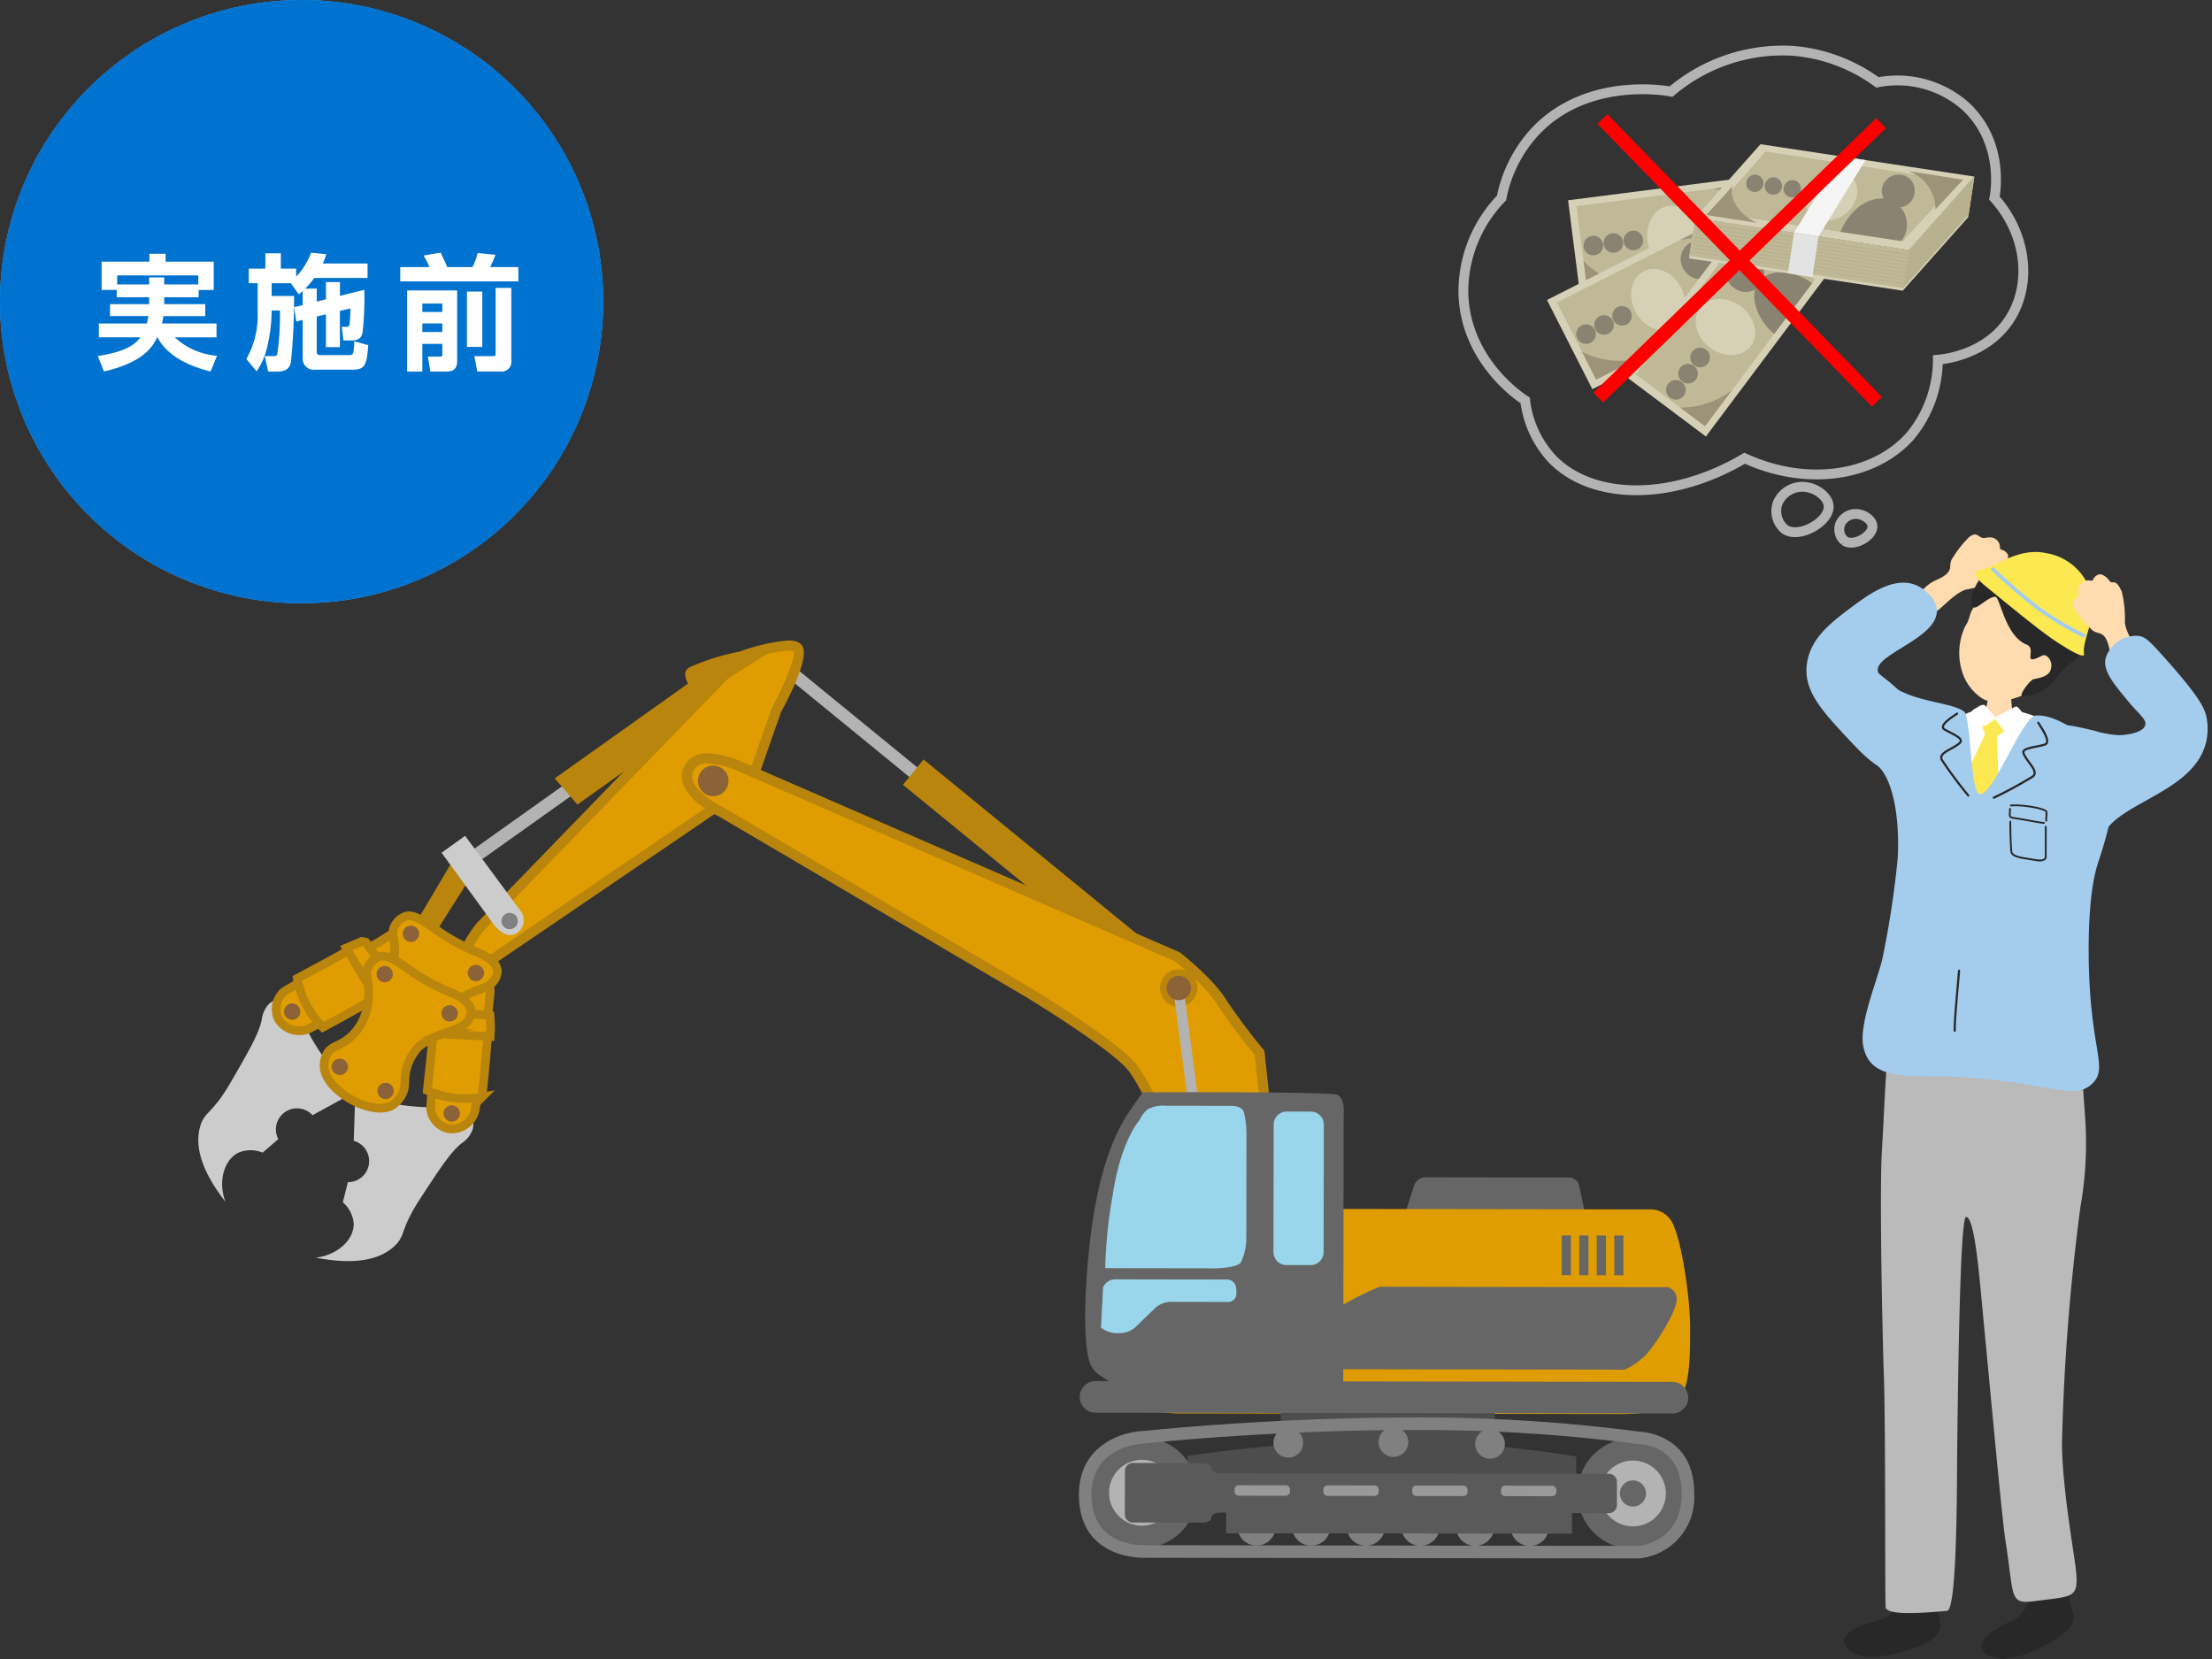 <svg xmlns="http://www.w3.org/2000/svg" xmlns:xlink="http://www.w3.org/1999/xlink" width="264" height="198" viewBox="0 0 264 198">
  <rect x="0" y="0" width="264" height="198" fill="#333333" stroke="none"/>
  <defs>
    <clipPath id="clip-path">
      <rect id="長方形_424" data-name="長方形 424" width="263.48" height="197.974" fill="none"/>
    </clipPath>
    <clipPath id="clip-img_use03_before">
      <rect width="264" height="198"/>
    </clipPath>
  </defs>
  <g id="img_use03_before" clip-path="url(#clip-img_use03_before)">
    <g id="グループ_961" data-name="グループ 961">
      <g id="グループ_960" data-name="グループ 960" clip-path="url(#clip-path)">
        <path id="パス_472" data-name="パス 472" d="M72,36A36,36,0,1,1,36,0,36,36,0,0,1,72,36" fill="#46b4ff"/>
        <path id="パス_473" data-name="パス 473" d="M19.6,35.479V36.3h4.9v1.426H19.506c-.03.164-.06.375-.165.885h6.5v1.65h-4.98A8.355,8.355,0,0,0,25.9,42.47l-.765,1.874c-1.38-.345-4.89-1.305-6.345-4.08h-.03c-.585,1.185-1.665,2.985-6.345,4.08l-.75-1.845c2.2-.346,4.11-.87,5.1-2.235H11.8v-1.65h5.73c.045-.225.105-.436.18-.885H13.131V36.3H17.8v-.824h-3.87v-.87h-1.8V31.234h5.7V30.29h1.935v.944h5.745v3.375h-1.8v.87Zm4.065-1.53V32.87H13.986v1.079H17.8v-.84h1.8v.84Z" fill="#fff"/>
        <path id="パス_474" data-name="パス 474" d="M36.126,36.408v-1.68a4.864,4.864,0,0,1-.465.4L34.716,33.8H32.421v1.529h2.67a69.992,69.992,0,0,1-.375,7.9c-.075.361-.255,1.111-1.575,1.111H32l-.39-1.845h1.05c.21,0,.361,0,.435-.24a32.483,32.483,0,0,0,.315-5.2h-.99v.315a19.054,19.054,0,0,1-.465,3.735,8.306,8.306,0,0,1-1.334,3.209l-1.216-1.468a10.611,10.611,0,0,0,1.35-5.521V33.8H29.691V32.058h1.98v-1.83h1.845v1.83h1.83v.96a8.4,8.4,0,0,0,1.785-2.865l1.815.181a10.359,10.359,0,0,1-.42,1.109h5.34v1.725h-6.36a10.233,10.233,0,0,1-1.08,1.275h1.38v1.545l1.1-.269V33.664h1.665v1.649l2.91-.719a37.618,37.618,0,0,1-.21,5.1c-.075.36-.225.945-1.35.945h-.93L40.791,39h.555a.335.335,0,0,0,.375-.271,15.275,15.275,0,0,0,.09-1.92l-1.245.3v4.32H38.9V37.517l-1.1.256v4.14c0,.465.225.465.51.465h3.315c.51,0,.6,0,.66-1.65l1.665.465c-.165,2.31-.39,2.925-1.8,2.925H37.671a1.318,1.318,0,0,1-1.545-1.41v-4.53l-.765.195-.255-1.71Z" fill="#fff"/>
        <path id="パス_475" data-name="パス 475" d="M47.767,31.879h3.494a12.99,12.99,0,0,0-.705-1.381l2.025-.345a17.966,17.966,0,0,1,.795,1.726h3.015a7.827,7.827,0,0,0,.615-1.68l2.13.209c-.225.615-.585,1.381-.63,1.471h3.36v1.694h-14.1Zm.824,2.789h5.97v8.34c0,.42,0,1.335-1.23,1.335H51.366l-.3-1.785h1.4c.329,0,.329-.1.329-.315v-1.2H50.406v3.3H48.591Zm1.815,2.565h2.385V36.228H50.406Zm0,2.385h2.385V38.6H50.406ZM55.731,34.8h1.83v6.6h-1.83Zm3.42-.435h1.875v8.685a1.15,1.15,0,0,1-1.29,1.29H56.961l-.345-1.829h2.265c.15,0,.27-.016.27-.211Z" fill="#fff"/>
        <path id="パス_476" data-name="パス 476" d="M231.165,72.936c.962-.717,2.254-2.233,3.522-2.583a14,14,0,0,0,3.47-1.092c1.58-1.133.516-1.23.984-1.716s.638-1.144.463-1.414a1.106,1.106,0,0,0-.817-.538c-.1-.007-.076-.318-.133-.587a1.168,1.168,0,0,0-1.2-.865c-.7.022-.744.206-1.232-.136s-.646-.239-1.129.023a13,13,0,0,0-2.023,2.521c-.754,1.013.487,1.6-2.026,2.7-1.121.492-2.389,1.745-2.212,2.855.776,1.526,1.142,1.716,2.328.832" fill="#ffdbb0"/>
        <path id="パス_477" data-name="パス 477" d="M247.347,192.3a6.083,6.083,0,0,1-.411-1.74c-.23-2.082-.868-4.01-1-6-.12-1.756-4.492-1.221-4.05,1.671.618,4.053.538,6.132-1.986,7.31l-.069.033c-2.5,1.174-4.008,2.557-3.076,3.573,1.238,1.35,3.892.864,6.08-.168s5.392-2.666,4.515-4.682" fill="#282828"/>
        <path id="パス_478" data-name="パス 478" d="M231.534,193.611a6.1,6.1,0,0,1-.077-1.786c.166-2.089-.1-4.1.141-6.079.213-1.748-4.182-2.043-4.292.881-.154,4.1-.623,6.123-3.323,6.806l-.074.02c-2.671.684-4.417,1.758-3.693,2.931.962,1.559,3.66,1.58,6,.977s5.8-1.6,5.315-3.75" fill="#282828"/>
        <path id="パス_479" data-name="パス 479" d="M237.314,81.69c.177.006,2.491.251,2.713.238a17.119,17.119,0,0,0,.141,2.9c.557,1.02,2.168.913,2.9,1.453a3.416,3.416,0,0,1,1.5,2.653c-.057,1.287-.321,6.026-.388,6.458-.447,2.886-5.786,2.705-6.974,2.624-4.476-.308-7.559-1.767-7.529-6.021a10.544,10.544,0,0,1,3.91-6c.577-.442,2.574-.413,3.284-1.208.451-.5.435-2.845.444-3.094" fill="#ffdbb0"/>
        <path id="パス_480" data-name="パス 480" d="M233.348,86.02c.193-.537,3.046-1.693,3.411-1.154a1.941,1.941,0,0,0,1.955.781c.854-.309,1.492-.579,1.8-.706.578-.24,3.277.884,3.825,1.18a12.474,12.474,0,0,1,1.932,3.57c-.116,4.6-1.267,6.5-.73,11.12a13.141,13.141,0,0,0-.013,2.249c.069,1.159.513,10.854.486,12.894-.038,2.809-2.649,12.546-3.855,12.456s-9.768.258-11.076.078-5.34-.273-5.322-.851c.015-.45,1.611-20.13,2.72-24.694,1.509-6.156,3.283-11.137,4.869-16.923" fill="#fff"/>
        <path id="パス_481" data-name="パス 481" d="M238.689,85.957c-.475-.2-.47-.348-1.068-.145s-1.275.606-.949,1.232c.314.6.431,1.083,1.061,1.066.519-.014,1.092-.6,1.433-.843s.179-.993-.477-1.31" fill="#fce952"/>
        <path id="パス_482" data-name="パス 482" d="M241.813,85.617c-.254-.271-.756-1.021-.928-1.147s-.167-.257-.6-.008-.962.5-1.3.693c-.379.218-1.056.4-.864.663.315.426.861,1.177,1.071,1.469.129.18,1.06-.273,1.684-.615s1.24-.4.943-1.055" fill="#fff"/>
        <path id="パス_483" data-name="パス 483" d="M236.1,84.347c.193-.155.676-.343.838-.133s.792.861.983,1.126.308.317.138.476c-.457.429-1.346,1.009-1.515.817-.288-.325-.667-.7-.867-.991s-.366-.477-.358-.718c.006-.2.452-.334.781-.577" fill="#fff"/>
        <path id="パス_484" data-name="パス 484" d="M238.33,87.649c.081,1.812.266,7.74.2,8.951s-1.86,3.632-3.217,3.357c-.705-.143-1.5-2.866-1.5-4.554,0-1.816,2.7-6.649,3.027-7.681s1.431-.745,1.491-.073" fill="#fce952"/>
        <path id="パス_485" data-name="パス 485" d="M241.943,82.792c-2.5.978-4.107,1.306-5.369.565a5.847,5.847,0,0,1-2.291-2.885,7.468,7.468,0,0,1,.258-5.726c.869-1.264.083-1.691,2.481-3.855.728-.658,1.975-2.269,5.5-.479,3.1,1.573,7.319,9.187-.577,12.38" fill="#ffdbb0"/>
        <path id="パス_486" data-name="パス 486" d="M238.091,71.219c-1.149.139-2.493,2.017-2.723.983-.444-1.991,2.03-5.285,4.08-4.735,2.108.565.947-1.044,5.093.7,3.023,1.272,6.116,8.6,2.908,10.727-2.123,1.406-2.472,3.941-6.022,4.2-.663.048.872-1.973,1.275-2.026,2-.355,2.071-.976,2.128-1.612s-.574-1.487-1.1-1.211c-2.594,1.372-.549-.793-1.835-1.3-2.7-1.072-3.176-5.9-3.809-5.725" fill="#282828"/>
        <path id="パス_487" data-name="パス 487" d="M236.672,122.341c-2.27-.037-10.278-1.085-10.913.6s-.827,9.059-1.157,14.41c-.287,4.634.031,20.87.232,26.688.229,6.634.113,25.168.21,27.72.041,1.052,3.873.8,7.333.5,1.258-.107,1.174-15.943,1.215-19.3.063-5.125.289-27.717,1.051-27.716,1.072,0,1.614,7.41,2.1,12.434.78,8.03,2.172,23.393,2.593,26.086,1.1,7.043.393,7.752,3.668,7.312,4.549-.612,5.191-.223,4.7-4.157-.276-2.191-1.6-9.693-1.608-14.73a261.071,261.071,0,0,1,2.2-28.134,43.5,43.5,0,0,0,.542-10.96c-.327-4.621-.554-8.365-1.006-9.758s-8.89-.961-11.16-1" fill="#bababa"/>
        <path id="パス_488" data-name="パス 488" d="M222.39,124.93c-.592-2.832,1.87-8.352,2.348-10.867a112.359,112.359,0,0,0,1.74-11.522c.29-4.813-.535-9.717-2.5-11.244-6.174-4.794-2.567-11.424,3.075-8.717,2.609,1.252,6.178,1.4,7.371,2.354.836.665.7,9.663,1.854,9.834,1.6.236,5.066-9.249,6.713-9.372,1.993-.149,4.967,1.637,7.15,3.773a7.272,7.272,0,0,1,1.829,2.322c.449,1,.8,2.546-.317,7.189-.524,2.168-1.032,3.614-1.277,4.376-.268.834-1.145,3.728-1.094,10.85.082,11.307,2.363,13.376.538,15.309-2.214,2.345-5.175-.083-16.006-.675-5.725-.313-10.526.675-11.422-3.61" fill="#a4cced"/>
        <path id="パス_489" data-name="パス 489" d="M226.647,82.407c-2.1-1.929-2.434-1.848-2.529-2.279-.453-2.045,7.033-3.892,7.046-7.192.006-1.419-1.371-2.6-2.4-3.065-2.69-1.218-5.888,1.173-7.795,2.6-2.372,1.773-4.957,3.706-5.333,6.837-.39,3.246,1.853,5.615,5.731,9.711,3,3.171,4.2,3.006,4.693,2.846.372-.12.686-.443,2.228-7.824.064-.306-.655-.724-1.644-1.633" fill="#a4cced"/>
        <path id="パス_490" data-name="パス 490" d="M237.049,70.018c1.126.9,5.989,4.964,8.069,6.358s3.746,2.308,3.61,1.631c-.239-1.189,1.085-3.806,1.091-5.71a6.7,6.7,0,0,0-5.644-6.289c-2.778-.6-5.265,1.051-6.344,1.474a5.716,5.716,0,0,1-1.607.516c-1.091.169-.312,1.106.825,2.02" fill="#fce952"/>
        <path id="パス_491" data-name="パス 491" d="M248.618,76.069a.226.226,0,0,1-.048-.016,36.786,36.786,0,0,1-5.575-3.369c-1.671-1.284-4.214-3.513-5.288-4.575a.225.225,0,1,1,.316-.319c1.064,1.052,3.588,3.263,5.246,4.537a36.306,36.306,0,0,0,5.494,3.32.225.225,0,0,1-.145.422" fill="#a4cced"/>
        <path id="パス_492" data-name="パス 492" d="M244.208,98.055a.107.107,0,0,1-.1-.105c0-.156.009-.3.018-.431a3.692,3.692,0,0,0,.009-.6c-.077-.285-2.6-.8-4.135-.677a.109.109,0,0,1-.115-.1.106.106,0,0,1,.1-.115c1.219-.1,3.759.263,4.258.689a.277.277,0,0,1,.108.184,3.928,3.928,0,0,1-.01.632c-.01.137-.019.267-.017.413a.108.108,0,0,1-.106.109h-.012" fill="#282828"/>
        <path id="パス_493" data-name="パス 493" d="M243.794,98.312c-.22-.023-.666-.1-1.54-.256-.682-.122-1.454-.26-1.938-.324-.565-.075-.576-.282-.549-.741.008-.122.017-.268.015-.442a.106.106,0,0,1,.106-.108.1.1,0,0,1,.108.106c0,.18-.007.331-.015.457-.025.42-.028.464.363.516.489.065,1.263.2,1.947.326.715.127,1.521.271,1.628.26a.1.1,0,0,1,.127.076.11.11,0,0,1-.079.132.536.536,0,0,1-.173,0" fill="#282828"/>
        <path id="パス_494" data-name="パス 494" d="M243.147,102.78c-.233-.024-.487-.067-.746-.112-.171-.029-.346-.059-.517-.083-1.135-.164-1.9-.392-1.947-.974-.077-.975-.128-2.92-.114-3.54a.107.107,0,0,1,.214,0c-.014.616.037,2.549.114,3.519.037.467.87.65,1.764.779.173.025.349.055.522.085.627.106,1.275.217,1.512.017a.323.323,0,0,0,.1-.264c0-.318,0-.822,0-1.35,0-.957.009-2.041,0-2.167a.107.107,0,0,1,.1-.115.109.109,0,0,1,.115.1c.01.135.006,1.177,0,2.185,0,.528,0,1.031,0,1.349a.532.532,0,0,1-.178.428,1.29,1.29,0,0,1-.939.141" fill="#282828"/>
        <path id="パス_495" data-name="パス 495" d="M237.963,95.332a.128.128,0,0,1-.051-.246,49.963,49.963,0,0,0,4.589-2.494.417.417,0,0,0,.2-.271c.055-.31-.26-.742-.538-1.124l-.085-.117c-.513-.71-.815-1.164-.693-1.464.141-.345.886-.494,1.674-.652a9.252,9.252,0,0,0,.937-.217.259.259,0,0,0,.181-.16c.15-.417-.484-1.417-.863-2.014l-.158-.251a.128.128,0,0,1,.219-.134l.156.248c.456.719,1.08,1.7.887,2.238a.512.512,0,0,1-.344.317,9.659,9.659,0,0,1-.964.225c-.59.118-1.4.28-1.487.5-.078.19.351.784.663,1.218l.084.115c.309.423.658.9.583,1.32a.665.665,0,0,1-.311.44,50.547,50.547,0,0,1-4.628,2.516.132.132,0,0,1-.051.01" fill="#282828"/>
        <path id="パス_496" data-name="パス 496" d="M234.916,95.068a.124.124,0,0,1-.1-.043,50.133,50.133,0,0,1-3.142-4.228.665.665,0,0,1-.1-.53c.107-.41.627-.7,1.085-.953l.124-.069c.44-.247,1.1-.621,1.113-.826.013-.256-.715-.633-1.248-.907-.221-.114-.439-.227-.625-.337a.47.47,0,0,1-.266-.4c-.012-.5.837-1.105,1.708-1.679l.033-.022a.129.129,0,1,1,.141.215l-.033.021c-.52.343-1.6,1.056-1.592,1.459,0,.045.016.114.139.187.183.107.4.217.613.329.724.373,1.407.726,1.387,1.147-.016.324-.48.608-1.245,1.037l-.124.07c-.414.23-.883.49-.962.794a.415.415,0,0,0,.067.33,50.185,50.185,0,0,0,3.114,4.192.128.128,0,0,1-.1.214" fill="#282828"/>
        <path id="パス_497" data-name="パス 497" d="M233.3,123.142a.128.128,0,0,1-.128-.122c-.041-.81.179-3.319.355-5.336.064-.733.121-1.385.155-1.833a.128.128,0,1,1,.255.019c-.033.449-.09,1.1-.155,1.837-.166,1.9-.394,4.508-.354,5.3a.129.129,0,0,1-.122.135H233.3" fill="#282828"/>
        <path id="パス_498" data-name="パス 498" d="M255.419,78.214c-.507-1.087-1.73-2.66-1.815-3.973a13.963,13.963,0,0,0-.365-3.619c-.789-1.777-1.1-.755-1.48-1.312s-.991-.857-1.291-.74a1.107,1.107,0,0,0-.693.69c-.026.093-.326.01-.6.012a1.168,1.168,0,0,0-1.09.994c-.12.691.051.771-.383,1.179s-.365.585-.207,1.11a13.014,13.014,0,0,0,2.058,2.493c.84.943,1.663-.153,2.233,2.531.255,1.2,1.224,2.694,2.347,2.745,1.652-.449,1.912-.769,1.287-2.11" fill="#ffdbb0"/>
        <path id="パス_499" data-name="パス 499" d="M251.286,78.624c-.278,1.47.948,2.947,2.661,5.014,1.395,1.683,2.28,2.232,2.08,2.918-.266.91-2.181,1.163-3.1,1.185a11.734,11.734,0,0,1-3.009-.547c-2.255-.518-3.389-.772-3.646-.547-.907.791,1.452,3.012,1.632,7.472a7.762,7.762,0,0,0,.738,3.559c.191.372.889,1.732,1.823,1.732a1.711,1.711,0,0,0,1.186-.729C254.3,95.5,262.087,94.034,263.32,88.47a7.016,7.016,0,0,0,.091-2.461c-.165-1.334-.685-2.616-5.287-7.75-1.649-1.838-2.118-2.271-2.918-2.37a3.831,3.831,0,0,0-3.92,2.735" fill="#a4cced"/>
        <rect id="長方形_406" data-name="長方形 406" width="23.716" height="11.944" transform="matrix(0.992, -0.127, 0.127, 0.992, 187.146, 23.904)" fill="#d6d1b6"/>
        <rect id="長方形_407" data-name="長方形 407" width="21.886" height="10.306" transform="translate(188.157 24.601) rotate(-7.286)" fill="#bfb997"/>
        <path id="パス_500" data-name="パス 500" d="M196.616,28.714c-.266-2.079.884-3.938,2.568-4.153s3.265,1.3,3.531,3.373-.884,3.938-2.568,4.154-3.265-1.3-3.531-3.374" fill="#d6d1b6"/>
        <path id="パス_501" data-name="パス 501" d="M203.137,33.076l7.473-.956c-.276-2.154-1.659-4.281-3.455-4.649a2.324,2.324,0,0,0,.952-2.209,2.212,2.212,0,1,0-4.383.561,2.319,2.319,0,0,0,1.592,1.937c-1.6.929-2.4,3.547-2.179,5.316" fill="#8a8372"/>
        <path id="パス_502" data-name="パス 502" d="M189.005,29.455a1.167,1.167,0,1,1,1.306,1.01,1.167,1.167,0,0,1-1.306-1.01" fill="#8a8372"/>
        <path id="パス_503" data-name="パス 503" d="M191.4,29.15a1.167,1.167,0,1,1,1.306,1.01,1.167,1.167,0,0,1-1.306-1.01" fill="#8a8372"/>
        <path id="パス_504" data-name="パス 504" d="M193.785,28.844a1.167,1.167,0,1,1,1.306,1.01,1.167,1.167,0,0,1-1.306-1.01" fill="#8a8372"/>
        <path id="パス_505" data-name="パス 505" d="M194.814,34.14a10.141,10.141,0,0,1-2.126-.554,9.921,9.921,0,0,1-1.3-.6,10.023,10.023,0,0,1-1.349-.9,10.144,10.144,0,0,1-1.043-.944l.471,3.681Z" fill="#9c9379"/>
        <path id="パス_506" data-name="パス 506" d="M204.516,22.509a10.142,10.142,0,0,1,2.126.554,9.921,9.921,0,0,1,1.3.6,10.023,10.023,0,0,1,1.349.9,10.145,10.145,0,0,1,1.043.944l-.471-3.681Z" fill="#9c9379"/>
        <rect id="長方形_408" data-name="長方形 408" width="23.716" height="11.944" transform="matrix(0.891, -0.453, 0.453, 0.891, 184.632, 35.805)" fill="#d6d1b6"/>
        <rect id="長方形_409" data-name="長方形 409" width="21.886" height="10.307" transform="matrix(0.891, -0.453, 0.453, 0.891, 185.818, 36.121)" fill="#bfb997"/>
        <path id="パス_507" data-name="パス 507" d="M195.169,37.146c-.95-1.868-.493-4.006,1.02-4.776s3.51.121,4.46,1.988.494,4.006-1.02,4.776-3.51-.12-4.46-1.988" fill="#d6d1b6"/>
        <path id="パス_508" data-name="パス 508" d="M202.778,39.057l6.715-3.416c-.985-1.936-3-3.472-4.818-3.215a2.327,2.327,0,0,0,.152-2.4,2.212,2.212,0,1,0-3.938,2,2.318,2.318,0,0,0,2.151,1.288c-1.2,1.415-1.071,4.149-.262,5.739" fill="#8a8372"/>
        <path id="パス_509" data-name="パス 509" d="M188.252,40.406a1.167,1.167,0,1,1,1.57.511,1.168,1.168,0,0,1-1.57-.511" fill="#8a8372"/>
        <path id="パス_510" data-name="パス 510" d="M190.4,39.314a1.167,1.167,0,1,1,1.57.511,1.168,1.168,0,0,1-1.57-.511" fill="#8a8372"/>
        <path id="パス_511" data-name="パス 511" d="M192.546,38.221a1.167,1.167,0,1,1,1.57.511,1.168,1.168,0,0,1-1.57-.511" fill="#8a8372"/>
        <path id="パス_512" data-name="パス 512" d="M195.3,42.862a10.175,10.175,0,0,1-2.188.194,9.794,9.794,0,0,1-1.43-.129,10,10,0,0,1-1.572-.39,10.158,10.158,0,0,1-1.3-.537l1.683,3.307Z" fill="#9c9379"/>
        <path id="パス_513" data-name="パス 513" d="M200.519,28.643a10.175,10.175,0,0,1,2.188-.194,9.794,9.794,0,0,1,1.43.129,10,10,0,0,1,1.572.39,10.157,10.157,0,0,1,1.3.537L205.326,26.2Z" fill="#9c9379"/>
        <rect id="長方形_410" data-name="長方形 410" width="23.716" height="11.945" transform="translate(194.039 44.93) rotate(-53.151)" fill="#d6d1b6"/>
        <rect id="長方形_411" data-name="長方形 411" width="21.886" height="10.306" transform="translate(195.243 44.689) rotate(-53.149)" fill="#bfb997"/>
        <path id="パス_514" data-name="パス 514" d="M204.086,41.483c-1.677-1.257-2.211-3.377-1.192-4.736s3.2-1.441,4.879-.184,2.211,3.377,1.193,4.735-3.2,1.442-4.88.185" fill="#d6d1b6"/>
        <path id="パス_515" data-name="パス 515" d="M211.757,39.84l4.518-6.028c-1.738-1.3-4.227-1.791-5.742-.759a2.326,2.326,0,0,0-.923-2.221,2.212,2.212,0,1,0-2.65,3.536,2.319,2.319,0,0,0,2.5.206c-.45,1.8.871,4.2,2.3,5.266" fill="#8a8372"/>
        <path id="パス_516" data-name="パス 516" d="M199.317,47.46a1.167,1.167,0,1,1,1.635-.233,1.167,1.167,0,0,1-1.635.233" fill="#8a8372"/>
        <path id="パス_517" data-name="パス 517" d="M200.762,45.533A1.168,1.168,0,1,1,202.4,45.3a1.168,1.168,0,0,1-1.635.234" fill="#8a8372"/>
        <path id="パス_518" data-name="パス 518" d="M202.207,43.6a1.168,1.168,0,1,1,1.635-.234,1.168,1.168,0,0,1-1.635.234" fill="#8a8372"/>
        <path id="パス_519" data-name="パス 519" d="M206.725,46.554a10.182,10.182,0,0,1-1.878,1.14,9.877,9.877,0,0,1-1.34.515,10.149,10.149,0,0,1-2.986.435l2.969,2.226Z" fill="#9c9379"/>
        <path id="パス_520" data-name="パス 520" d="M205.134,31.491a10.182,10.182,0,0,1,1.878-1.14,10,10,0,0,1,2.923-.859,10.13,10.13,0,0,1,1.4-.091l-2.969-2.226Z" fill="#9c9379"/>
        <path id="パス_521" data-name="パス 521" d="M235.639,21.076l-7.8,8.78-25.525-3.865,7.8-8.78Z" fill="#d6d1b6"/>
        <path id="パス_522" data-name="パス 522" d="M233.7,21.62l-6.611,7.173-.5-.075L220,27.726l-15.675-2.358,6.394-7.294Z" fill="#bfb997"/>
        <path id="パス_523" data-name="パス 523" d="M216.9,21.324c1.414-1.155,3.319-1.163,4.255-.018s.549,3.011-.865,4.167-3.319,1.163-4.255.017-.549-3.011.865-4.166" fill="#d6d1b6"/>
        <path id="パス_524" data-name="パス 524" d="M209.124,20.886a1.036,1.036,0,1,1-.644,1.392,1.086,1.086,0,0,1,.644-1.392" fill="#8a8372"/>
        <path id="パス_525" data-name="パス 525" d="M211.425,21.188a1.036,1.036,0,1,1-.769,1.327,1.088,1.088,0,0,1,.769-1.327" fill="#8a8372"/>
        <path id="パス_526" data-name="パス 526" d="M213.845,21.492a1.036,1.036,0,1,1-.974,1.185,1.087,1.087,0,0,1,.974-1.185" fill="#8a8372"/>
        <path id="パス_527" data-name="パス 527" d="M226.917,28.766s-5.069-.76-7.28-1.1c1.723-3.818,4.5-4.224,5.667-3.874a3.132,3.132,0,0,1,1.613,4.969" fill="#8a8372"/>
        <path id="パス_528" data-name="パス 528" d="M228.507,22.591a1.959,1.959,0,1,1-1.966-1.745,1.864,1.864,0,0,1,1.966,1.745" fill="#8a8372"/>
        <path id="パス_529" data-name="パス 529" d="M206.755,22.218c-.463.595-3.131,3.438-3.131,3.438s4.778.75,6.076.947c-1.783-.814-3.388-2.527-2.945-4.385" fill="#9c9379"/>
        <path id="パス_530" data-name="パス 530" d="M227.684,20.405c1.589.241,6.611,1.047,6.611,1.047s-2.427,2.579-3.308,3.556a4.771,4.771,0,0,0-3.3-4.6" fill="#9c9379"/>
        <path id="パス_531" data-name="パス 531" d="M222.647,19.109l-5.614,9.11-2.918-.442,5.614-9.11Z" fill="#f5f5f5"/>
        <path id="パス_532" data-name="パス 532" d="M235.639,21.076l-7.813,8.777-25.509-3.862-.733,4.84,25.509,3.862h0l7.812-8.777Z" fill="#d6d1b6"/>
        <rect id="長方形_412" data-name="長方形 412" width="4.599" height="25.8" transform="translate(201.628 30.537) rotate(-81.386)" fill="#bfb997"/>
        <path id="パス_533" data-name="パス 533" d="M235.639,21.076l-.689,4.548L227.138,34.4l.688-4.548Z" fill="#b8b291"/>
        <path id="パス_534" data-name="パス 534" d="M227.566,30.912l-25.012-3.787a.094.094,0,0,1-.084-.1.093.093,0,0,1,.111-.071l25.011,3.786a.089.089,0,1,1-.026.174m.176-.5a.1.1,0,0,0-.085-.1l-25.011-3.787a.089.089,0,1,0-.027.174l25.012,3.787a.094.094,0,0,0,.111-.072m-.13.858a.1.1,0,0,0-.085-.1l-25.011-3.786a.093.093,0,0,0-.111.071.094.094,0,0,0,.084.1L227.5,31.341a.094.094,0,0,0,.111-.072m-.065.429a.1.1,0,0,0-.085-.1L202.451,27.81a.093.093,0,0,0-.111.071.1.1,0,0,0,.085.1l25.011,3.787a.094.094,0,0,0,.111-.072m-.065.429a.1.1,0,0,0-.085-.1l-25.011-3.786a.093.093,0,0,0-.111.071.1.1,0,0,0,.085.1L227.371,32.2a.094.094,0,0,0,.111-.072m-.065.429a.094.094,0,0,0-.085-.1l-25.011-3.787a.093.093,0,0,0-.111.072.094.094,0,0,0,.085.1l25.011,3.787a.094.094,0,0,0,.111-.072m-.065.429a.094.094,0,0,0-.084-.1L202.256,29.1a.088.088,0,1,0-.026.173l25.011,3.787a.094.094,0,0,0,.111-.072m-.065.429a.094.094,0,0,0-.084-.1l-25.012-3.787a.088.088,0,1,0-.026.173l25.011,3.787a.094.094,0,0,0,.111-.072m-.065.429a.094.094,0,0,0-.084-.1l-25.012-3.787a.088.088,0,1,0-.026.173l25.011,3.787a.094.094,0,0,0,.111-.072" fill="#b8b291"/>
        <path id="パス_535" data-name="パス 535" d="M227.75,30.354l-.025.171,7.811-8.766.025-.171Zm-.255,1.69-.026.171,7.811-8.767.026-.17Zm-.064.422-.026.171,7.811-8.766.026-.171Zm.256-1.689-.026.17,7.811-8.766.026-.17Zm-.064.422-.026.171,7.811-8.767.026-.17Zm-.064.422-.026.171,7.811-8.766.026-.171Zm7.593-7.328-7.811,8.766.026-.17,7.811-8.766Zm-.064.422-7.811,8.766.026-.17,7.811-8.766Zm-.064.423L227.213,33.9l.026-.171,7.811-8.766Z" fill="#b5af8b"/>
        <rect id="長方形_413" data-name="長方形 413" width="4.896" height="2.956" transform="matrix(0.15, -0.989, 0.989, 0.15, 213.382, 32.618)" fill="#e3e3e3"/>
        <path id="パス_536" data-name="パス 536" d="M42.225,130.4a28.993,28.993,0,0,1-7.264-11.369,3.712,3.712,0,0,0-2.8.733,3.263,3.263,0,0,0-.918,1.892c-.318,1.651-1.434,3.583-3.665,7.446-2.28,3.948-3.193,3.516-3.706,5.4-.5,1.829-.293,4.652,3.024,8.913-.925-2.559-.075-5.028,1.554-5.842a3.748,3.748,0,0,1,2.892-.007l1.87-1.613A2.514,2.514,0,0,1,37.3,133.1l4.925-2.7" fill="#ccc"/>
        <path id="パス_537" data-name="パス 537" d="M42.4,130.551A28.981,28.981,0,0,0,55.823,131.9a3.706,3.706,0,0,1,.609,2.83,3.256,3.256,0,0,1-1.274,1.672c-1.33,1.029-2.551,2.9-4.992,6.63-2.495,3.817-1.7,4.436-3.144,5.742-1.408,1.27-4.02,2.36-9.319,1.323,2.7-.329,4.521-2.2,4.513-4.023a3.751,3.751,0,0,0-1.3-2.584q.3-1.2.6-2.4a2.513,2.513,0,0,0,.7-4.934l.186-5.613" fill="#ccc"/>
        <path id="パス_538" data-name="パス 538" d="M47.118,111.516c1.671.1,3.441,2.9,2.782,4.365-.184.407-.421.413-3,1.85-1.436.8-1.56.908-1.9.906-1.842-.015-3.777-3.184-3.044-4.513.229-.414.553-.35,1.934-.985,2.245-1.031,2.413-1.669,3.231-1.623" fill="#df9d01"/>
        <path id="パス_539" data-name="パス 539" d="M47.118,111.516c1.671.1,3.441,2.9,2.782,4.365-.184.407-.421.413-3,1.85-1.436.8-1.56.908-1.9.906-1.842-.015-3.777-3.184-3.044-4.513.229-.414.553-.35,1.934-.985C46.132,112.108,46.3,111.47,47.118,111.516Z" fill="none" stroke="#ba850c" stroke-miterlimit="10" stroke-width="1.033"/>
        <path id="パス_540" data-name="パス 540" d="M37.425,116.385a19.362,19.362,0,0,1,2.311,4.449c.027.074.053.147.079.221a25.983,25.983,0,0,1-2.553,1.521,3.475,3.475,0,0,1-.771.341,2.914,2.914,0,0,1-3.278-1.317,2.758,2.758,0,0,1,.723-3.28l1.359-.8,2.13-1.137" fill="#df9d01"/>
        <path id="パス_541" data-name="パス 541" d="M37.425,116.385a19.362,19.362,0,0,1,2.311,4.449c.027.074.053.147.079.221a25.983,25.983,0,0,1-2.553,1.521,3.475,3.475,0,0,1-.771.341,2.914,2.914,0,0,1-3.278-1.317,2.758,2.758,0,0,1,.723-3.28l1.359-.8Z" fill="none" stroke="#ba850c" stroke-miterlimit="10" stroke-width="1.033"/>
        <path id="パス_542" data-name="パス 542" d="M41.693,113.5l.024,0,1.82,2.423c.251.224,2.024,1.832,1.583,2.883a.862.862,0,0,1-.111.19q-1.646.953-3.355,1.9-1.576.879-3.127,1.711a11.111,11.111,0,0,1-2.508-3.895,10.8,10.8,0,0,1-.527-1.938c3.164-1.7,5.389-2.9,5.619-3.072a.923.923,0,0,1,.582-.208" fill="#df9d01"/>
        <path id="パス_543" data-name="パス 543" d="M41.693,113.5l.024,0,1.82,2.423c.251.224,2.024,1.832,1.583,2.883a.862.862,0,0,1-.111.19q-1.646.953-3.355,1.9-1.576.879-3.127,1.711a11.111,11.111,0,0,1-2.508-3.895,10.8,10.8,0,0,1-.527-1.938c3.164-1.7,5.389-2.9,5.619-3.072A.923.923,0,0,1,41.693,113.5Z" fill="none" stroke="#ba850c" stroke-miterlimit="10" stroke-width="1.033"/>
        <path id="パス_544" data-name="パス 544" d="M43.188,112.35l.463.1c.549.753,1.106,1.56,1.662,2.425.67,1.043,1.266,2.056,1.8,3.024-.308.255-.653.521-1.035.785-.357.247-.7.463-1.029.652q-1.074-1.731-2.148-3.526-.8-1.34-1.57-2.663l1.862-.8" fill="#df9d01"/>
        <path id="パス_545" data-name="パス 545" d="M43.188,112.35l.463.1c.549.753,1.106,1.56,1.662,2.425.67,1.043,1.266,2.056,1.8,3.024-.308.255-.653.521-1.035.785-.357.247-.7.463-1.029.652q-1.074-1.731-2.148-3.526-.8-1.34-1.57-2.663Z" fill="none" stroke="#ba850c" stroke-miterlimit="10" stroke-width="1.033"/>
        <path id="パス_546" data-name="パス 546" d="M34.2,121.44a.973.973,0,1,1,1.375-.033.972.972,0,0,1-1.375.033" fill="#8c6239"/>
        <path id="パス_547" data-name="パス 547" d="M53.215,117.575c1.021-1.326,4.336-1.2,5.173.168.233.381.1.58-.166,3.52-.15,1.636-.13,1.8-.326,2.082-1.052,1.512-4.761,1.321-5.443-.034-.213-.423.022-.654.278-2.152.416-2.435-.016-2.935.484-3.584" fill="#df9d01"/>
        <path id="パス_548" data-name="パス 548" d="M53.215,117.575c1.021-1.326,4.336-1.2,5.173.168.233.381.1.58-.166,3.52-.15,1.636-.13,1.8-.326,2.082-1.052,1.512-4.761,1.321-5.443-.034-.213-.423.022-.654.278-2.152C53.147,118.724,52.715,118.224,53.215,117.575Z" fill="none" stroke="#ba850c" stroke-miterlimit="10" stroke-width="1.033"/>
        <path id="パス_549" data-name="パス 549" d="M51.764,128.326a19.308,19.308,0,0,1,4.976.6c.076.019.152.039.227.06a25.953,25.953,0,0,1-.185,2.966,3.473,3.473,0,0,1-.154.828,2.915,2.915,0,0,1-2.937,1.963,2.756,2.756,0,0,1-2.3-2.448q.054-.786.109-1.572.131-1.2.263-2.4" fill="#df9d01"/>
        <path id="パス_550" data-name="パス 550" d="M51.764,128.326a19.308,19.308,0,0,1,4.976.6c.076.019.152.039.227.06a25.953,25.953,0,0,1-.185,2.966,3.473,3.473,0,0,1-.154.828,2.915,2.915,0,0,1-2.937,1.963,2.756,2.756,0,0,1-2.3-2.448q.054-.786.109-1.572Q51.632,129.526,51.764,128.326Z" fill="none" stroke="#ba850c" stroke-miterlimit="10" stroke-width="1.033"/>
        <path id="パス_551" data-name="パス 551" d="M51.79,123.173l.015-.019,3.029-.134c.326-.081,2.653-.638,3.272.32a.894.894,0,0,1,.1.2q-.143,1.9-.322,3.844-.167,1.8-.355,3.547A11.12,11.12,0,0,1,52.9,130.8a10.754,10.754,0,0,1-1.9-.66c.385-3.569.646-6.085.636-6.371a.914.914,0,0,1,.157-.6" fill="#df9d01"/>
        <path id="パス_552" data-name="パス 552" d="M51.79,123.173l.015-.019,3.029-.134c.326-.081,2.653-.638,3.272.32a.894.894,0,0,1,.1.2q-.143,1.9-.322,3.844-.167,1.8-.355,3.547A11.12,11.12,0,0,1,52.9,130.8a10.754,10.754,0,0,1-1.9-.66c.385-3.569.646-6.085.636-6.371A.914.914,0,0,1,51.79,123.173Z" fill="none" stroke="#ba850c" stroke-miterlimit="10" stroke-width="1.033"/>
        <path id="パス_553" data-name="パス 553" d="M51.686,121.291l.347-.323c.931-.029,1.913-.033,2.94,0,1.239.036,2.411.116,3.509.225.037.4.062.833.064,1.3,0,.434-.014.841-.042,1.217q-2.036-.092-4.124-.217-1.557-.1-3.084-.207l.39-1.989" fill="#df9d01"/>
        <path id="パス_554" data-name="パス 554" d="M51.686,121.291l.347-.323c.931-.029,1.913-.033,2.94,0,1.239.036,2.411.116,3.509.225.037.4.062.833.064,1.3,0,.434-.014.841-.042,1.217q-2.036-.092-4.124-.217-1.557-.1-3.084-.207Z" fill="none" stroke="#ba850c" stroke-miterlimit="10" stroke-width="1.033"/>
        <path id="パス_555" data-name="パス 555" d="M68.841,94.511l-12.9,9.177L54.909,102.5l12.9-9.176Z" fill="#b3b3b3"/>
        <path id="パス_556" data-name="パス 556" d="M88.7,81.945,68.913,96.02,66.207,92.9,85.994,78.827Z" fill="#ba850c"/>
        <path id="パス_557" data-name="パス 557" d="M49.15,110.959l5.1-8.607s.6-2.075,1.95-1.378a1.992,1.992,0,0,1,.86,2.316l-5.368,8.469Z" fill="#ba850c"/>
        <rect id="長方形_414" data-name="長方形 414" width="1.485" height="23.875" transform="translate(91.133 78.513) rotate(-50.747)" fill="#b3b3b3"/>
        <rect id="長方形_415" data-name="長方形 415" width="3.896" height="36.622" transform="matrix(0.633, -0.774, 0.774, 0.633, 107.762, 93.659)" fill="#ba850c"/>
        <path id="パス_558" data-name="パス 558" d="M88.68,78.267s5.877-2.076,6.577-.825-2.593,7.292-2.593,7.292L89.6,93.486l-30.8,21.007s-3.993,1.038-3.521-.42a15.342,15.342,0,0,1,2.119-3.542Z" fill="#df9d01"/>
        <path id="パス_559" data-name="パス 559" d="M56.368,115.459a1.8,1.8,0,0,1-1.548-.557,1.084,1.084,0,0,1-.126-1.017,15.7,15.7,0,0,1,2.222-3.729L88.342,77.743l.135-.049a22.633,22.633,0,0,1,5.606-1.26c.323,0,1.305,0,1.7.711.778,1.385-1.514,5.906-2.567,7.837L90.1,93.875,58.947,115.08a12.226,12.226,0,0,1-2.579.379m-.5-1.264a1.949,1.949,0,0,0,.5.049,10.818,10.818,0,0,0,2.173-.313L89.088,93.1l3.043-8.652c1.637-3,2.85-6.131,2.6-6.705a1.531,1.531,0,0,0-.646-.09,20.989,20.989,0,0,0-5.066,1.144L57.827,110.954a15.277,15.277,0,0,0-1.956,3.241" fill="#ba850c"/>
        <path id="パス_560" data-name="パス 560" d="M55.51,99.755,52.7,101.771l6.22,8.548s1.489,2.166,3,.863a1.851,1.851,0,0,0,.2-2.48Z" fill="#ccc"/>
        <path id="パス_561" data-name="パス 561" d="M83.319,83.282s-2.628-2.837-1.009-3.644a26.576,26.576,0,0,1,5.669-1.814,7.036,7.036,0,0,1,3.531.229Z" fill="#ba850c"/>
        <path id="パス_562" data-name="パス 562" d="M153.376,158.477c.718-1.162.008-4.658.008-4.658l-3.067-28.185a70.936,70.936,0,0,1-4.533-6.063c-1.431-2.332-5.251-5.365-5.251-5.365L88.453,91.537s-4.8-2.335-6.162.038c-1.621,2.831,3.764,5.313,3.764,5.313L122.6,118.372s10.031,6.07,12.418,8.869,9.057,17.946,9.529,22.14-.251,7.455,2.137,9.321,5.977.939,6.7-.225" fill="#df9d01"/>
        <path id="パス_563" data-name="パス 563" d="M149.948,160.37h0a5.865,5.865,0,0,1-3.641-1.192c-1.97-1.54-2.06-3.89-2.165-6.612-.038-.992-.078-2.014-.2-3.115-.465-4.15-7.131-19.171-9.386-21.817-2.3-2.692-12.171-8.685-12.27-8.743L85.747,97.411c-.092-.039-3.509-1.636-4.229-3.889a2.7,2.7,0,0,1,.247-2.248,2.919,2.919,0,0,1,2.77-1.37,11.3,11.3,0,0,1,4.182,1.085l52.131,22.691.061.051c.161.127,3.922,3.126,5.392,5.522a71.315,71.315,0,0,0,4.482,5.994l.118.139,3.085,28.368c.118.568.71,3.742-.093,5.044-.567.915-2.225,1.575-3.945,1.572M84.532,91.118a1.784,1.784,0,0,0-1.712.759,1.512,1.512,0,0,0-.145,1.274c.461,1.447,2.778,2.792,3.633,3.186l36.6,21.511c.419.255,10.15,6.157,12.572,9,2.391,2.8,9.175,18.062,9.671,22.468.128,1.146.171,2.242.208,3.2.1,2.621.172,4.512,1.7,5.7a4.679,4.679,0,0,0,2.9.937,3.844,3.844,0,0,0,2.909-1c.408-.658.206-2.863-.071-4.215l-3.055-28.063a68.308,68.308,0,0,1-4.468-5.991c-1.263-2.058-4.56-4.763-5.05-5.159l-52-22.637a10.287,10.287,0,0,0-3.679-.974" fill="#ba850c"/>
        <path id="パス_564" data-name="パス 564" d="M86.945,93.2a1.821,1.821,0,1,1-1.819-1.823A1.823,1.823,0,0,1,86.945,93.2" fill="#8c6239"/>
        <path id="パス_565" data-name="パス 565" d="M142.906,117.919a2.226,2.226,0,1,1-2.224-2.229,2.227,2.227,0,0,1,2.224,2.229" fill="#ba850c"/>
        <rect id="長方形_416" data-name="長方形 416" width="1.244" height="17.94" transform="translate(140.125 118.841) rotate(-7.482)" fill="#b3b3b3"/>
        <rect id="長方形_417" data-name="長方形 417" width="3.261" height="27.516" transform="translate(141.321 135.704) rotate(-7.482)" fill="#ba850c"/>
        <path id="パス_566" data-name="パス 566" d="M142.133,117.918a1.455,1.455,0,1,1-1.452-1.457,1.453,1.453,0,0,1,1.452,1.457" fill="#8c6239"/>
        <path id="パス_567" data-name="パス 567" d="M47.049,110.631a2.354,2.354,0,0,1,1.424-1.294c.8-.193,1.744.35,3.168,1.336a24.221,24.221,0,0,0,5.247,2.944c1.313.542,2.364,1.261,2.462,2.193a1.74,1.74,0,0,1-.266,1.041c-.557.993-1.6,1.075-2.95,1.676-2.222.993-1.934,1.918-3.371,2.167-1.621.281-3.072-.709-3.972-1.324-1.028-.7-2.01-1.371-2.288-2.528-.329-1.37.728-1.758.6-3.852-.066-1.1-.4-1.586-.056-2.359" fill="#df9d01"/>
        <path id="パス_568" data-name="パス 568" d="M47.049,110.631a2.354,2.354,0,0,1,1.424-1.294c.8-.193,1.744.35,3.168,1.336a24.221,24.221,0,0,0,5.247,2.944c1.313.542,2.364,1.261,2.462,2.193a1.74,1.74,0,0,1-.266,1.041c-.557.993-1.6,1.075-2.95,1.676-2.222.993-1.934,1.918-3.371,2.167-1.621.281-3.072-.709-3.972-1.324-1.028-.7-2.01-1.371-2.288-2.528-.329-1.37.728-1.758.6-3.852C47.039,111.887,46.71,111.4,47.049,110.631Z" fill="none" stroke="#ba850c" stroke-miterlimit="10" stroke-width="1.033"/>
        <path id="パス_569" data-name="パス 569" d="M49.417,112.346a.973.973,0,1,1,.524-1.271.974.974,0,0,1-.524,1.271" fill="#8c6239"/>
        <path id="パス_570" data-name="パス 570" d="M57.174,117.029a.973.973,0,1,1,.524-1.271.974.974,0,0,1-.524,1.271" fill="#8c6239"/>
        <path id="パス_571" data-name="パス 571" d="M43.919,115.446a2.354,2.354,0,0,1,1.424-1.294c.8-.193,1.744.35,3.168,1.336a24.221,24.221,0,0,0,5.247,2.944c1.313.542,2.364,1.261,2.462,2.193a1.74,1.74,0,0,1-.266,1.041c-.5.885-1.4,1.05-2.95,1.676a9,9,0,0,0-3.01,1.565,6.126,6.126,0,0,0-1.565,3.01c-.232,1.19.051,1.8-.481,2.769a3.448,3.448,0,0,1-1.084,1.2c-2.329,1.476-8.039-1.648-8.186-4.575a3.008,3.008,0,0,1,.361-1.565c.519-.858,1.283-.87,2.288-1.565a6.179,6.179,0,0,0,2.046-2.528,8.079,8.079,0,0,0,.6-3.852c-.066-1.1-.395-1.586-.056-2.359" fill="#df9d01"/>
        <path id="パス_572" data-name="パス 572" d="M43.919,115.446a2.354,2.354,0,0,1,1.424-1.294c.8-.193,1.744.35,3.168,1.336a24.221,24.221,0,0,0,5.247,2.944c1.313.542,2.364,1.261,2.462,2.193a1.74,1.74,0,0,1-.266,1.041c-.5.885-1.4,1.05-2.95,1.676a9,9,0,0,0-3.01,1.565,6.126,6.126,0,0,0-1.565,3.01c-.232,1.19.051,1.8-.481,2.769a3.448,3.448,0,0,1-1.084,1.2c-2.329,1.476-8.039-1.648-8.186-4.575a3.008,3.008,0,0,1,.361-1.565c.519-.858,1.283-.87,2.288-1.565a6.179,6.179,0,0,0,2.046-2.528,8.079,8.079,0,0,0,.6-3.852C43.909,116.7,43.58,116.219,43.919,115.446Z" fill="none" stroke="#ba850c" stroke-miterlimit="10" stroke-width="1.033"/>
        <path id="パス_573" data-name="パス 573" d="M46.287,117.161a.972.972,0,1,1,.524-1.27.973.973,0,0,1-.524,1.27" fill="#8c6239"/>
        <path id="パス_574" data-name="パス 574" d="M54.043,121.845a.972.972,0,1,1,.525-1.271.973.973,0,0,1-.525,1.271" fill="#8c6239"/>
        <path id="パス_575" data-name="パス 575" d="M54.117,133.841a.972.972,0,1,1,.748-1.154.973.973,0,0,1-.748,1.154" fill="#8c6239"/>
        <path id="パス_576" data-name="パス 576" d="M40.925,128.225a.973.973,0,1,1,.524-1.271.974.974,0,0,1-.524,1.271" fill="#8c6239"/>
        <path id="パス_577" data-name="パス 577" d="M46.394,131.1a.972.972,0,1,1,.525-1.271.973.973,0,0,1-.525,1.271" fill="#8c6239"/>
        <path id="パス_578" data-name="パス 578" d="M61.2,110.825a.973.973,0,1,1,.525-1.271.972.972,0,0,1-.525,1.271" fill="gray"/>
        <path id="パス_579" data-name="パス 579" d="M189.066,144.3a.777.777,0,0,1-.792.974l-19.7-.029a.688.688,0,0,1-.695-.951l.9-2.835a1.456,1.456,0,0,1,1.3-.948l17.2.025a1.287,1.287,0,0,1,1.2.978Z" fill="#666"/>
        <path id="パス_580" data-name="パス 580" d="M147.243,144.269l49.542.074a2.945,2.945,0,0,1,2.969,1.946c.988,2.225,1.969,8.61,1.963,12.221s-.011,7.493-1.664,8.88-6.276,1.379-6.276,1.379l-53.382-.08s-4.642-.133-5.648-1.306-1.052-5.361-1.052-5.361l.011-9.723s.162-4.719,2.144-6.381,11.393-1.649,11.393-1.649" fill="#df9d01"/>
        <path id="パス_581" data-name="パス 581" d="M136.368,130.36s.105-.134-1.376,2-4.066,6.545-5.1,17.649c-.987,10.56.256,12.839.256,12.839a3.118,3.118,0,0,0,.991,1.205c.632.4,1.794,1.205,1.794,1.205l27.383.041.049-33.035s0-1.2-.738-1.6-23.258-.3-23.258-.3" fill="#666"/>
        <path id="パス_582" data-name="パス 582" d="M146.723,131.98l-7.543-.011a3.845,3.845,0,0,0-2.264.468,3.353,3.353,0,0,0-.864,1.181s-2.276,2.42-3.257,9.042a56.523,56.523,0,0,0-.886,8.692l13.061.02s2.585,0,3.126-.7a6.984,6.984,0,0,0,.65-2.72l.019-12.535a10.656,10.656,0,0,0-.32-2.722c-.32-.827-1.722-.71-1.722-.71" fill="#9ad6eb"/>
        <path id="パス_583" data-name="パス 583" d="M157.97,149.383a1.558,1.558,0,0,1-1.5,1.605l-2.991,0a1.559,1.559,0,0,1-1.492-1.61l.022-15.111a1.558,1.558,0,0,1,1.5-1.6l2.991,0a1.559,1.559,0,0,1,1.495,1.609Z" fill="#9ad6eb"/>
        <path id="パス_584" data-name="パス 584" d="M131.655,153.627a1.6,1.6,0,0,1,1.375-.936l13.466.02a1.1,1.1,0,0,1,1.043,1.068l.024.54a.982.982,0,0,1-.948,1.068l-6.981-.012a2.893,2.893,0,0,0-1.74.714l-2.387,2.308a2.911,2.911,0,0,1-1.739.715h-.624a3.061,3.061,0,0,1-1.746-.672l.131-2.407Z" fill="#9ad6eb"/>
        <path id="パス_585" data-name="パス 585" d="M199.07,153.624l-34.418-.051a35.38,35.38,0,0,0-6.995,3.844c-2.773,2.136-4.489,2.85-4.885,3.846a17.492,17.492,0,0,0-.664,2.141l41.8.063a8.22,8.22,0,0,0,3.3-2.711c1.454-2,2.907-4.561,2.909-5.7a1.483,1.483,0,0,0-1.052-1.428" fill="#666"/>
        <rect id="長方形_418" data-name="長方形 418" width="1.092" height="4.74" transform="translate(186.394 147.452)" fill="#666"/>
        <rect id="長方形_419" data-name="長方形 419" width="4.74" height="1.09" transform="translate(188.48 152.194) rotate(-89.895)" fill="#666"/>
        <rect id="長方形_420" data-name="長方形 420" width="1.09" height="4.74" transform="translate(190.573 147.458)" fill="#666"/>
        <rect id="長方形_421" data-name="長方形 421" width="1.09" height="4.739" transform="translate(192.662 147.462)" fill="#666"/>
        <path id="パス_586" data-name="パス 586" d="M152.237,182.448a2.287,2.287,0,1,1-2.269-2.559,2.424,2.424,0,0,1,2.269,2.559" fill="gray"/>
        <path id="パス_587" data-name="パス 587" d="M158.76,182.458a2.287,2.287,0,1,1-2.267-2.559,2.426,2.426,0,0,1,2.267,2.559" fill="gray"/>
        <path id="パス_588" data-name="パス 588" d="M165.283,182.467a2.287,2.287,0,1,1-2.269-2.559,2.424,2.424,0,0,1,2.269,2.559" fill="gray"/>
        <path id="パス_589" data-name="パス 589" d="M171.8,182.478a2.287,2.287,0,1,1-2.268-2.559,2.424,2.424,0,0,1,2.268,2.559" fill="gray"/>
        <path id="パス_590" data-name="パス 590" d="M178.326,182.487a2.287,2.287,0,1,1-2.267-2.559,2.421,2.421,0,0,1,2.267,2.559" fill="gray"/>
        <path id="パス_591" data-name="パス 591" d="M184.848,182.5a2.287,2.287,0,1,1-2.266-2.559,2.422,2.422,0,0,1,2.266,2.559" fill="gray"/>
        <rect id="長方形_422" data-name="長方形 422" width="3.115" height="41.268" transform="matrix(0.001, -1, 1, 0.001, 146.343, 182.999)" fill="#5a5a5a"/>
        <path id="パス_592" data-name="パス 592" d="M188.113,180.07,141.732,180l.009-6.233a171.861,171.861,0,0,1,23.693-1.835,148.979,148.979,0,0,1,22.688,1.9Z" fill="#4d4d4d"/>
        <rect id="長方形_423" data-name="長方形 423" width="4.363" height="25.557" transform="translate(152.843 172.534) rotate(-89.913)" fill="#4d4d4d"/>
        <path id="パス_593" data-name="パス 593" d="M142.9,178.166a6.608,6.608,0,1,1-6.6-6.618,6.609,6.609,0,0,1,6.6,6.618" fill="#666"/>
        <path id="パス_594" data-name="パス 594" d="M140.22,178.163a3.928,3.928,0,1,1-3.922-3.933,3.929,3.929,0,0,1,3.922,3.933" fill="#b3b3b3"/>
        <path id="パス_595" data-name="パス 595" d="M137.852,178.158a1.559,1.559,0,1,1-1.557-1.562,1.56,1.56,0,0,1,1.557,1.562" fill="#666"/>
        <path id="パス_596" data-name="パス 596" d="M201.5,178.254a6.608,6.608,0,1,1-6.6-6.618,6.609,6.609,0,0,1,6.6,6.618" fill="#666"/>
        <path id="パス_597" data-name="パス 597" d="M198.816,178.25a3.926,3.926,0,1,1-3.921-3.933,3.929,3.929,0,0,1,3.921,3.933" fill="#b3b3b3"/>
        <path id="パス_598" data-name="パス 598" d="M196.449,178.247a1.559,1.559,0,1,1-1.558-1.562,1.559,1.559,0,0,1,1.558,1.562" fill="#666"/>
        <path id="パス_599" data-name="パス 599" d="M192.98,176.789a.971.971,0,0,0-1.03-.891l-46.334-.07c-.567,0-1.032-.271-1.032-.6s-.464-.608-1.031-.609l-8.259-.013a.972.972,0,0,0-1.034.887l-.008,5.332a.973.973,0,0,0,1.031.888l8.26.012c.567,0,1.033-.27,1.033-.6s.465-.606,1.032-.6l46.335.07a.973.973,0,0,0,1.033-.889Z" fill="#5a5a5a"/>
        <path id="パス_600" data-name="パス 600" d="M153.954,178.022a.5.5,0,0,1-.5.5l-5.61-.008a.5.5,0,0,1-.5-.5v-.251a.5.5,0,0,1,.5-.5l5.61.008a.5.5,0,0,1,.5.5Z" fill="#999"/>
        <path id="パス_601" data-name="パス 601" d="M164.553,178.039a.5.5,0,0,1-.5.5l-5.611-.008a.5.5,0,0,1-.5-.5v-.25a.5.5,0,0,1,.5-.5l5.61.008a.5.5,0,0,1,.5.5Z" fill="#999"/>
        <path id="パス_602" data-name="パス 602" d="M175.15,178.054a.5.5,0,0,1-.5.5l-5.611-.007a.5.5,0,0,1-.5-.5v-.249a.5.5,0,0,1,.5-.5l5.611.01a.5.5,0,0,1,.5.5Z" fill="#999"/>
        <path id="パス_603" data-name="パス 603" d="M185.748,178.07a.5.5,0,0,1-.5.5l-5.61-.009a.5.5,0,0,1-.5-.5v-.249a.5.5,0,0,1,.5-.5l5.611.007a.5.5,0,0,1,.5.5Z" fill="#999"/>
        <path id="パス_604" data-name="パス 604" d="M168.073,172.108a1.771,1.771,0,1,1-1.769-1.772,1.77,1.77,0,0,1,1.769,1.772" fill="gray"/>
        <path id="パス_605" data-name="パス 605" d="M155.528,172.191a1.771,1.771,0,1,1-1.768-1.775,1.771,1.771,0,0,1,1.768,1.775" fill="gray"/>
        <path id="パス_606" data-name="パス 606" d="M179.606,172.33a1.771,1.771,0,1,1-1.767-1.775,1.77,1.77,0,0,1,1.767,1.775" fill="gray"/>
        <path id="パス_607" data-name="パス 607" d="M136.488,185.921c-1.29,0-7.73-.377-7.719-7.561.009-5.906,5.211-7.55,7.962-7.593.07-.011,13.94-1.49,30.125-1.584a203.332,203.332,0,0,1,28.749,1.674c.705.03,6.61.494,6.6,7.4A7.3,7.3,0,0,1,195.559,186l-58.828-.084c-.008,0-.1.005-.243.005m32.127-15.246c-.576,0-1.16,0-1.749,0-16.109.091-29.906,1.562-30.043,1.579-.331.01-6.548.2-6.557,6.1-.009,5.615,4.761,6.058,6.225,6.06.112,0,.179,0,.188,0l58.837.087c.164-.013,5.181-.421,5.19-6.256s-4.961-5.9-5.173-5.9l-.113-.008a198.369,198.369,0,0,0-26.8-1.666" fill="gray"/>
        <path id="パス_608" data-name="パス 608" d="M201.494,166.82a1.9,1.9,0,0,0-1.893-1.89l-68.848-.1a1.887,1.887,0,1,0-.006,3.774l68.848.1a1.9,1.9,0,0,0,1.9-1.884" fill="#666"/>
        <line id="線_45" data-name="線 45" x2="32.754" y2="33.748" transform="translate(191.25 14.201)" fill="none" stroke="red" stroke-miterlimit="10" stroke-width="1.656"/>
        <line id="線_46" data-name="線 46" x1="33.748" y2="32.754" transform="translate(190.753 14.697)" fill="none" stroke="red" stroke-miterlimit="10" stroke-width="1.656"/>
        <path id="パス_609" data-name="パス 609" d="M208.221,54.688c-8.769,5.192-18.174,4.955-22.9.158a12.379,12.379,0,0,1-3.294-7.06c-.592-.378-7.111-4.7-7.373-12.7a16.048,16.048,0,0,1,4.55-11.453,16.294,16.294,0,0,1,4.078-8c6.09-6.4,15.293-4.864,16.157-4.7a20.593,20.593,0,0,1,14.589-4.864,19.812,19.812,0,0,1,10.04,3.765,12.268,12.268,0,0,1,10.667,2.981c4.548,4.394,3.373,10.452,3.294,10.823,3.925,4.365,4.507,10.444,1.725,14.589-2.766,4.122-7.722,4.64-8.471,4.706a14.29,14.29,0,0,1-3.294,9.1C223.716,56.867,215.676,58.107,208.221,54.688Z" fill="none" stroke="#b3b3b3" stroke-miterlimit="10" stroke-width="1.174"/>
        <path id="パス_610" data-name="パス 610" d="M215.876,58.191c1.144.257,2.35,1.211,2.376,2.258.046,1.831-3.512,3.884-5.227,2.733a2.827,2.827,0,0,1-.832-3.208A3.206,3.206,0,0,1,215.876,58.191Z" fill="none" stroke="#b3b3b3" stroke-miterlimit="10" stroke-width="1.174"/>
        <path id="パス_611" data-name="パス 611" d="M221.973,61.4c.725.162,1.489.767,1.5,1.43.03,1.16-2.225,2.461-3.312,1.731a1.79,1.79,0,0,1-.526-2.032A2.029,2.029,0,0,1,221.973,61.4Z" fill="none" stroke="#b3b3b3" stroke-miterlimit="10" stroke-width="1.174"/>
      </g>
    </g>
    <g id="グループ_1290" data-name="グループ 1290" transform="translate(0.375)">
      <path id="パス_1744" data-name="パス 1744" d="M72,36A36,36,0,1,1,36,0,36,36,0,0,1,72,36" transform="translate(-0.375)" fill="#0072cf"/>
      <path id="パス_1745" data-name="パス 1745" d="M19.6,35.478V36.3h4.9v1.425H19.506c-.03.165-.06.375-.165.885h6.5v1.65h-4.98a8.343,8.343,0,0,0,5.04,2.2l-.765,1.875c-1.38-.345-4.89-1.305-6.345-4.08h-.03c-.585,1.185-1.665,2.985-6.345,4.08l-.75-1.845c2.2-.345,4.11-.87,5.1-2.235H11.8v-1.65h5.73c.045-.225.105-.435.18-.885H13.131V36.3H17.8v-.825h-3.87v-.87h-1.8V31.233h5.7v-.945h1.935v.945h5.745v3.375h-1.8v.87Zm4.065-1.53v-1.08H13.986v1.08H17.8v-.84h1.8v.84Z" transform="translate(-0.375)" fill="#fff"/>
      <path id="パス_1746" data-name="パス 1746" d="M36.126,36.408v-1.68a5.028,5.028,0,0,1-.465.4L34.716,33.8H32.421v1.53h2.67a70.022,70.022,0,0,1-.375,7.905c-.075.36-.255,1.11-1.575,1.11H32l-.39-1.845h1.05c.21,0,.361,0,.435-.24a32.483,32.483,0,0,0,.315-5.2h-.99v.315a19.054,19.054,0,0,1-.465,3.735,8.32,8.32,0,0,1-1.334,3.21l-1.216-1.47a10.6,10.6,0,0,0,1.35-5.52V33.8H29.691v-1.74h1.98v-1.83h1.845v1.83h1.83v.96a8.427,8.427,0,0,0,1.785-2.865l1.815.18a10.283,10.283,0,0,1-.42,1.11h5.34v1.725h-6.36a10.233,10.233,0,0,1-1.08,1.275h1.38v1.545l1.1-.27V33.663h1.665v1.65l2.91-.72a37.626,37.626,0,0,1-.21,5.1c-.075.36-.225.945-1.35.945h-.93L40.791,39h.555a.335.335,0,0,0,.375-.27,15.275,15.275,0,0,0,.09-1.92l-1.245.3v4.32H38.9V37.518l-1.1.255v4.14c0,.465.225.465.51.465h3.315c.51,0,.6,0,.66-1.65l1.665.465c-.165,2.31-.39,2.925-1.8,2.925H37.671a1.318,1.318,0,0,1-1.545-1.41v-4.53l-.765.195-.255-1.71Z" transform="translate(-0.375)" fill="#fff"/>
      <path id="パス_1747" data-name="パス 1747" d="M47.767,31.878h3.494a13.068,13.068,0,0,0-.705-1.38l2.025-.345a17.949,17.949,0,0,1,.795,1.725h3.015a7.819,7.819,0,0,0,.615-1.679l2.13.21c-.225.614-.585,1.379-.63,1.469h3.36v1.7h-14.1Zm.824,2.79h5.97v8.34c0,.42,0,1.335-1.23,1.335H51.366l-.3-1.785h1.4c.329,0,.329-.1.329-.315v-1.2H50.406v3.3H48.591Zm1.815,2.565h2.385V36.228H50.406Zm0,2.385h2.385V38.6H50.406ZM55.731,34.8h1.83v6.6h-1.83Zm3.42-.435h1.875v8.685a1.15,1.15,0,0,1-1.29,1.29H56.961l-.345-1.83h2.265c.15,0,.27-.015.27-.21Z" transform="translate(-0.375)" fill="#fff"/>
    </g>
  </g>
</svg>
